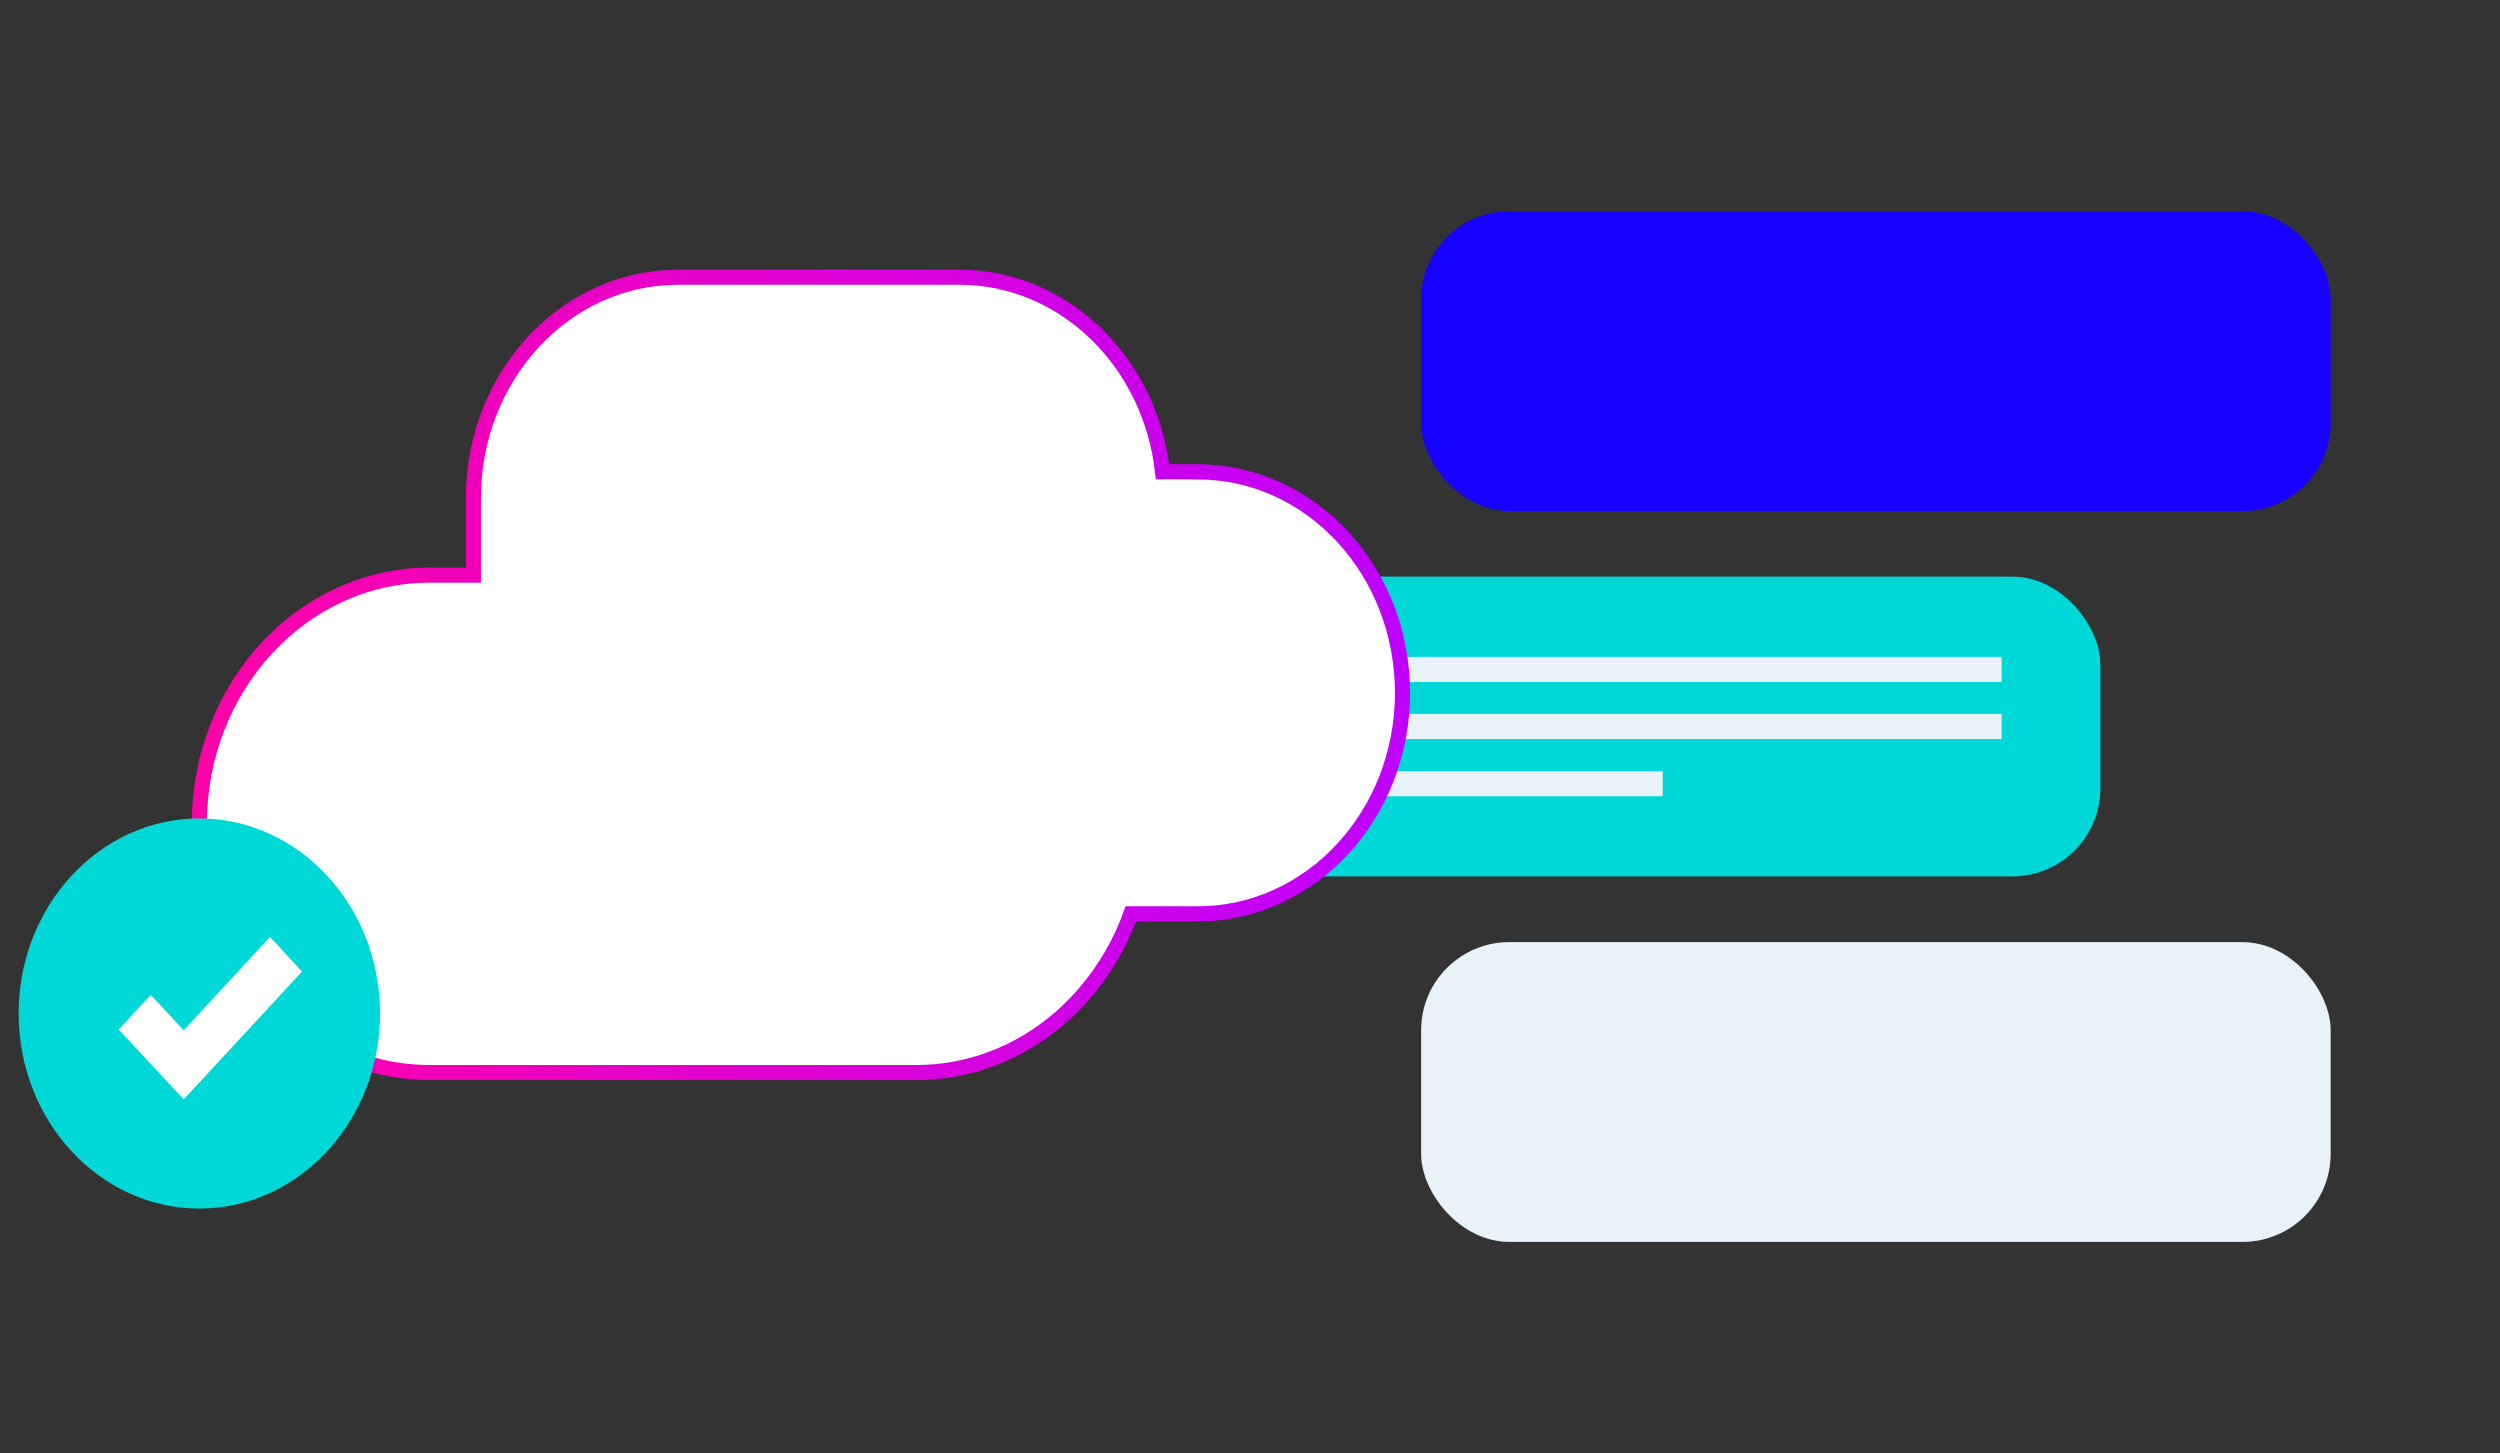 <?xml version="1.0" encoding="UTF-8"?>
<svg id="grid" xmlns="http://www.w3.org/2000/svg" xmlns:xlink="http://www.w3.org/1999/xlink" viewBox="0 0 134.19 78">
  <rect x="0" y="0" width="134.19" height="78" fill="#333333" stroke="none"/>
  <defs>
    <style>
      .cls-1 {
        fill: #e7f2f9;
      }

      .cls-2, .cls-3 {
        fill: #fff;
      }

      .cls-4 {
        fill: #00d8d8;
      }

      .cls-3 {
        stroke: url(#linear-gradient);
        stroke-miterlimit: 10;
        stroke-width: .81px;
      }

      .cls-5 {
        fill: #1500ff;
      }
    </style>
    <linearGradient id="linear-gradient" x1="10.29" y1="36.22" x2="75.69" y2="36.22" gradientUnits="userSpaceOnUse">
      <stop offset="0" stop-color="#ff00a7"/>
      <stop offset="1" stop-color="#be00ff"/>
    </linearGradient>
  </defs>
  <g>
    <rect class="cls-5" x="76.28" y="11.34" width="48.82" height="16.09" rx="4.73" ry="4.73"/>
    <rect class="cls-4" x="63.92" y="30.95" width="48.82" height="16.09" rx="4.73" ry="4.73"/>
    <rect class="cls-1" x="76.28" y="50.57" width="48.82" height="16.09" rx="4.73" ry="4.73"/>
    <rect class="cls-1" x="68.08" y="35.26" width="39.36" height="1.35"/>
    <rect class="cls-1" x="68.08" y="38.32" width="39.36" height="1.35"/>
    <rect class="cls-1" x="68.08" y="41.39" width="21.17" height="1.35"/>
  </g>
  <path class="cls-3" d="M64.29,25.32h-1.89c-.65-5.88-5.28-10.44-10.91-10.44h-15.09c-6.07,0-10.99,5.31-10.99,11.86v4.13h-2.34c-6.83,0-12.37,5.98-12.37,13.35s5.54,13.35,12.37,13.35h26.11c5.25,0,9.72-3.54,11.52-8.52h3.59c6.07,0,10.99-5.31,10.99-11.86h0c0-6.55-4.92-11.86-10.99-11.86Z"/>
  <g>
    <path class="cls-4" d="M10.7,43.93c-5.35,0-9.7,4.7-9.7,10.47s4.35,10.47,9.7,10.47,9.7-4.7,9.7-10.47-4.35-10.47-9.7-10.47Z"/>
    <polygon class="cls-2" points="9.86 59.01 6.37 55.26 8.09 53.4 9.86 55.3 14.49 50.29 16.21 52.15 9.86 59.01"/>
  </g>
</svg>